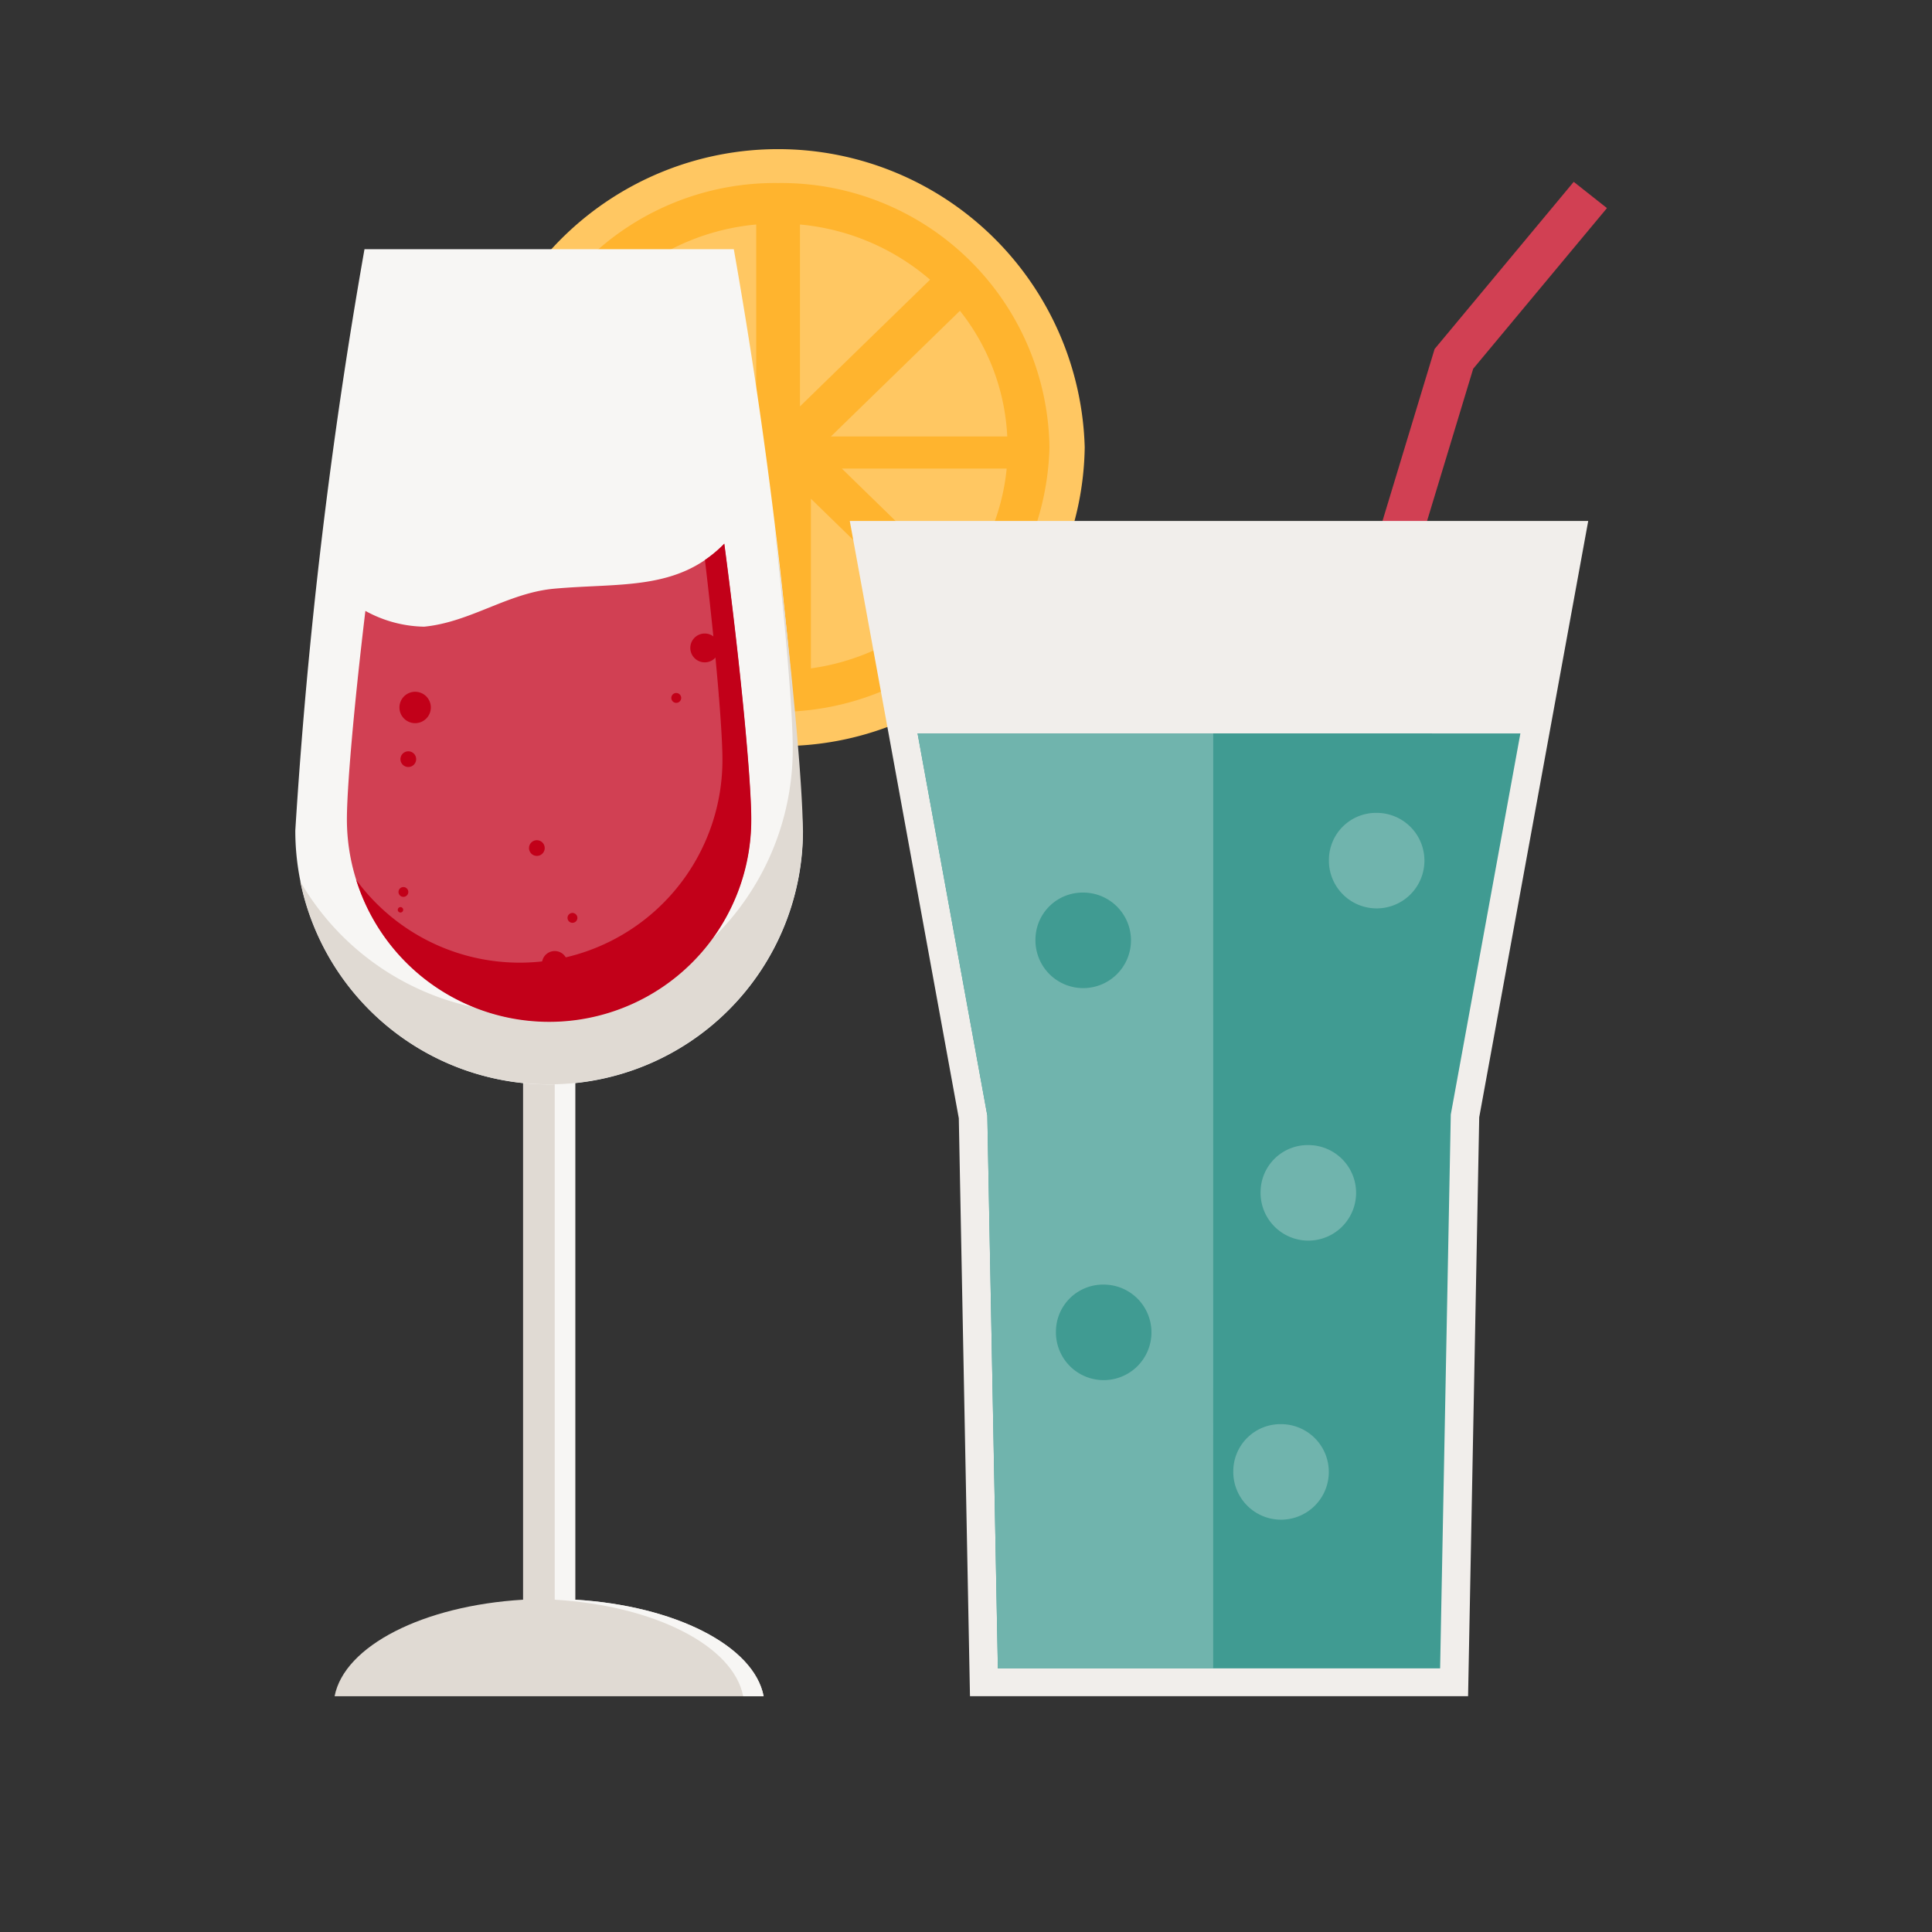 <svg xmlns="http://www.w3.org/2000/svg" width="65" height="65"><rect width="100%" height="100%" fill="#333333" stroke="none"/><clipPath id="a"><path fill="none" stroke="#707070" d="M1327 363h65v65h-65z"/></clipPath><clipPath id="b"><path fill="none" d="M0 0h38.203v52.067H0z"/></clipPath><clipPath id="c"><path fill="none" d="M0 0h17.08v48.684H0z"/></clipPath><g clip-path="url(#a)" transform="translate(-1327 -363)"><g clip-path="url(#b)" transform="translate(1342.86 368)"><path fill="#ffb42e" d="M.593 10.049a9.727 9.727 0 0 0 19.448 0 9.728 9.728 0 0 0-19.448 0"/><path fill="#ffc762" d="M10.317 20.1a10.2 10.2 0 0 0 10.317-10.049 10.321 10.321 0 0 0-20.634 0A10.2 10.2 0 0 0 10.317 20.1m0-18.942a9.024 9.024 0 0 1 9.131 8.893 9.134 9.134 0 0 1-18.262 0 9.025 9.025 0 0 1 9.131-8.893"/><path fill="#ffc762" d="M11.054 2.553a7.788 7.788 0 0 1 4.377 1.857l-4.377 4.263Zm1.041 7.132 4.341-4.229a7.367 7.367 0 0 1 1.592 4.229ZM9.582 2.553v6.119L5.205 4.409a7.791 7.791 0 0 1 4.377-1.856m-1.042 8.57-4.009 3.9a7.4 7.4 0 0 1-1.856-3.9Zm0-1.435H2.606a7.369 7.369 0 0 1 1.591-4.229Zm1.042 2.45v5.4a7.794 7.794 0 0 1-3.974-1.532Zm1.84-.359 4.009 3.9a7.769 7.769 0 0 1-4.009 1.808Zm1.041-1.014h5.546a7.374 7.374 0 0 1-1.573 3.871Z"/><path fill="#d14053" d="M20.743 50.177 33.704 7.406l4.5-5.405-1.118-.883-4.68 5.623L19.362 49.78Z"/><path fill="#f1eeeb" d="M16.774 52.067h16.758l.375-19.478 3.667-20.061H12.73l3.668 20.095Z"/><path fill="#409b92" d="M35.292 19.675 32.95 32.497l-.359 18.634H17.713l-.355-18.6-2.347-12.857Z"/><path fill="#70b4ad" d="M25.633 44.479a1.607 1.607 0 1 0 1.606-1.565 1.586 1.586 0 0 0-1.606 1.565m.918-9.389a1.607 1.607 0 1 0 1.607-1.565 1.586 1.586 0 0 0-1.607 1.565m2.299-11.177a1.607 1.607 0 1 0 1.607-1.565 1.586 1.586 0 0 0-1.607 1.565m-3.894 27.22h-7.244l-.355-18.6-2.347-12.857h9.947Z"/><path fill="#409b92" d="M19.666 39.784a1.607 1.607 0 1 0 1.607-1.565 1.585 1.585 0 0 0-1.607 1.565m-.689-13.189a1.607 1.607 0 1 0 1.606-1.565 1.586 1.586 0 0 0-1.606 1.565"/></g><g clip-path="url(#c)" transform="translate(1336.935 371.384)"><path fill="#e0dad3" d="M9.417 45.436V23.418H7.663v22.018c-3.361.2-6.014 1.554-6.341 3.248h14.435c-.325-1.694-2.978-3.045-6.34-3.248"/><path fill="#f7f6f4" d="M9.417 45.436V23.418h-.689v22.018c3.362.2 6.015 1.554 6.34 3.248h.689c-.325-1.694-2.978-3.045-6.34-3.248"/><path fill="#f7f6f4" d="M2.328 0A175.294 175.294 0 0 0 0 19.561a8.54 8.54 0 0 0 17.08 0A175.129 175.129 0 0 0 14.753 0Z"/><path fill="#e0dad3" d="M16.076 8.955c.426 3.737.66 6.657.66 7.85A8.884 8.884 0 0 1 .167 21.271a8.541 8.541 0 0 0 16.908-1.71c0-1.454-.363-5.585-1-10.6"/><path fill="#d14053" d="M14.434 9.907c-1.551 1.595-3.489 1.313-5.725 1.515-1.558.142-2.817 1.126-4.375 1.278a4.235 4.235 0 0 1-1.976-.531c-.4 3.336-.622 5.993-.622 7.009a6.8 6.8 0 0 0 13.6 0c0-1.238-.329-4.9-.907-9.27"/><path fill="#c20019" d="M14.434 9.907a4.147 4.147 0 0 1-.652.548c.378 3.2.589 5.739.589 6.728a6.822 6.822 0 0 1-12.322 4.035 6.8 6.8 0 0 0 13.292-2.041c0-1.238-.329-4.9-.907-9.27M4.56 15.418a.528.528 0 1 1-.528-.528.528.528 0 0 1 .528.528"/><path fill="#c20019" d="M9.159 24.044a.431.431 0 1 1-.431-.431.431.431 0 0 1 .431.431m-5.093-6.888a.264.264 0 1 1-.264-.263.264.264 0 0 1 .264.263m10.722-2.157a.264.264 0 1 1-.264-.264.264.264 0 0 1 .264.264m-.528-1.584a.485.485 0 1 1-.486-.485.485.485 0 0 1 .486.485m-.749 8.639a.264.264 0 1 1-.264-.264.265.265 0 0 1 .264.264m-5.12-1.907a.264.264 0 1 1-.265-.263.264.264 0 0 1 .265.263m1.099 2.337a.166.166 0 1 1-.331 0 .166.166 0 0 1 .331 0m3.493-7.387a.166.166 0 1 1-.165-.166.167.167 0 0 1 .165.166m-9.181 6.528a.165.165 0 1 1-.165-.165.166.166 0 0 1 .165.165m-.173.61a.091.091 0 0 1-.181 0 .091.091 0 1 1 .181 0"/></g></g></svg>
